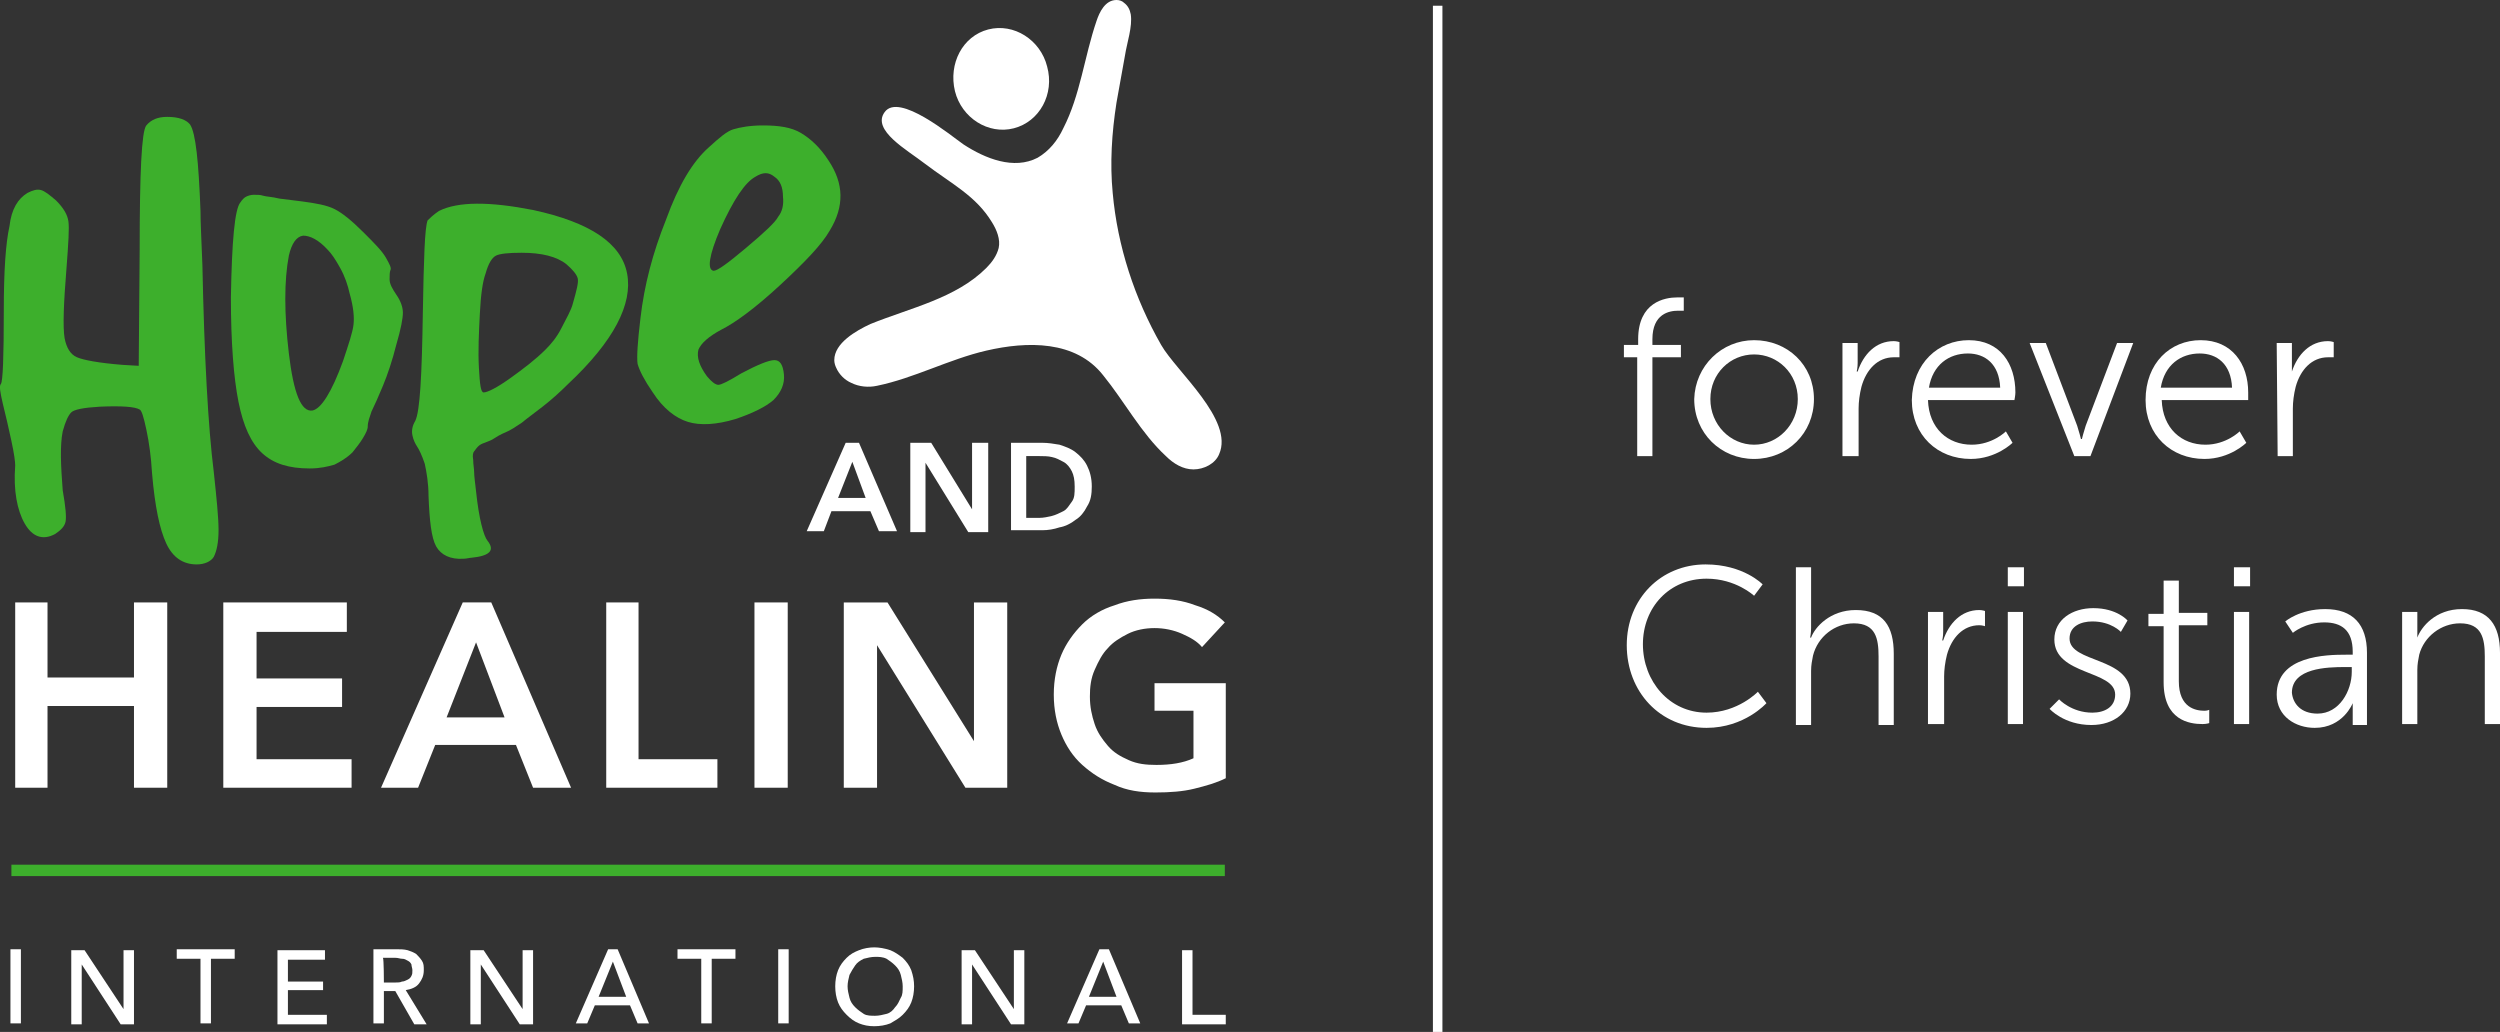 <?xml version="1.0" encoding="UTF-8"?>
<svg id="Layer_2" data-name="Layer 2" xmlns="http://www.w3.org/2000/svg" viewBox="0 0 263.1 108.6">
  <rect x="0" y="0" width="263.1" height="108.6" fill="#333333" stroke="none"/>
  <defs>
    <style>
      .cls-1 {
        fill: #fff;
      }

      .cls-2 {
        fill: #3daf2c;
      }
    </style>
  </defs>
  <g id="Layer_1-2" data-name="Layer 1">
    <g>
      <rect class="cls-1" x="150.8" y=".6" width="1" height="108"/>
      <g>
        <g>
          <path class="cls-1" d="m2.1,107.7h-1v-7.8h1.1v7.8h-.1Z"/>
          <path class="cls-1" d="m13,106.2h0v-6.2h1.1v7.8h-1.4l-4.1-6.3h0v6.3h-1.1v-7.8h1.4l4.1,6.2Z"/>
          <path class="cls-1" d="m22.2,107.7h-1.1v-6.8h-2.5v-1h6.1v1h-2.5v6.8Z"/>
          <path class="cls-1" d="m30.3,106.8h4.1v1h-5.2v-7.8h5v1h-3.9v2.3h3.7v.9h-3.7v2.6h0Z"/>
          <path class="cls-1" d="m40.4,107.7h-1.1v-7.8h2.5c.4,0,.7,0,1.1.1.3.1.6.2.9.4.2.2.4.4.6.7.2.3.2.6.2,1,0,.6-.2,1-.5,1.4s-.8.6-1.4.7l2.2,3.6h-1.3l-2-3.5h-1.2v3.4h0Zm0-4.3h1.2c.3,0,.5,0,.7-.1.2,0,.4-.1.6-.2.2-.1.3-.2.4-.4s.1-.3.1-.6c0-.2-.1-.4-.1-.6-.1-.2-.2-.3-.4-.4s-.3-.2-.6-.2c-.2,0-.4-.1-.7-.1h-1.3c.1.1.1,2.6.1,2.6Z"/>
          <path class="cls-1" d="m55,106.2h0v-6.2h1.1v7.8h-1.4l-4.1-6.3h0v6.3h-1.1v-7.8h1.4l4.1,6.2Z"/>
          <path class="cls-1" d="m61.8,107.7h-1.2l3.4-7.8h1l3.3,7.8h-1.2l-.8-1.9h-3.7l-.8,1.9Zm1.2-2.8h2.9l-1.4-3.7-1.5,3.7Z"/>
          <path class="cls-1" d="m74.9,107.7h-1.1v-6.8h-2.5v-1h6.1v1h-2.5v6.8Z"/>
          <path class="cls-1" d="m83,107.7h-1.1v-7.8h1.1v7.8Z"/>
          <path class="cls-1" d="m96.2,103.8c0,.6-.1,1.2-.3,1.7s-.5.9-.9,1.3-.8.6-1.3.9c-.5.2-1.1.3-1.7.3s-1.1-.1-1.6-.3-.9-.5-1.3-.9-.7-.8-.9-1.3-.3-1.1-.3-1.7.1-1.2.3-1.7c.2-.5.5-.9.9-1.3s.8-.6,1.3-.8c.5-.2,1.1-.3,1.6-.3s1.1.1,1.7.3c.5.2.9.5,1.3.8.4.4.7.8.9,1.3.2.6.3,1.1.3,1.7Zm-1.2,0c0-.4-.1-.8-.2-1.2-.1-.4-.3-.7-.6-1-.3-.3-.6-.5-.9-.7-.4-.2-.8-.2-1.2-.2s-.8.1-1.2.2c-.4.2-.7.4-.9.7s-.4.6-.6,1c-.1.4-.2.8-.2,1.2s.1.8.2,1.2c.1.4.3.7.6,1,.3.3.6.5.9.7s.8.2,1.2.2.8-.1,1.2-.2.7-.4.9-.7c.3-.3.4-.6.6-1,.2-.3.2-.7.2-1.2Z"/>
          <path class="cls-1" d="m106.7,106.2h0v-6.2h1.1v7.8h-1.4l-4.1-6.3h0v6.3h-1.1v-7.8h1.4l4.1,6.2Z"/>
          <path class="cls-1" d="m113.5,107.7h-1.2l3.4-7.8h1l3.3,7.8h-1.2l-.8-1.9h-3.7l-.8,1.9Zm1.1-2.8h2.9l-1.4-3.7-1.5,3.7Z"/>
          <path class="cls-1" d="m125.5,106.8h3.5v1h-4.6v-7.8h1.1s0,6.8,0,6.8Z"/>
        </g>
        <path class="cls-2" d="m15.4,13.2c.5-.6,1.2-.9,2.2-.9,1.2,0,2,.3,2.4.8.6.9.9,3.9,1.1,9.1,0,1.2.1,3.1.2,5.7.2,9.7.6,17,1.2,21.8.3,2.8.5,4.8.5,6.1s-.2,2.2-.5,2.8c-.3.5-1,.8-1.8.8-1.4,0-2.5-.7-3.2-2.2s-1.2-3.9-1.5-7.4c-.1-1.7-.3-3.2-.6-4.6s-.5-2-.7-2.1c-.5-.3-1.9-.4-4.2-.3-1.7.1-2.7.3-3,.6s-.6.9-.9,2c-.3,1.5-.2,3.6,0,6.2.3,1.7.4,2.8.3,3.3s-.5.9-1.1,1.3c-1.3.7-2.4.3-3.2-1.1s-1.2-3.5-1-6.1c0-.4-.1-1.2-.4-2.6-.3-1.4-.6-2.7-.9-3.9-.3-1.3-.4-1.9-.2-2.1.2-.3.3-2.8.3-7.7,0-4.2.2-7.1.6-8.9.2-1.8.9-2.9,1.9-3.5.6-.3,1-.4,1.4-.3s.9.5,1.6,1.1c.8.8,1.2,1.5,1.3,2.2.1.7,0,2.3-.2,4.9-.3,3.7-.4,6.2-.2,7.4.2,1,.6,1.7,1.3,2,.7.3,2.3.6,4.8.8l1.7.1.1-12.2c0-8.1.2-12.5.7-13.1"/>
        <path class="cls-2" d="m34.5,26.3c-1-1.1-1.9-1.5-2.6-1.5-.7.1-1.2.8-1.5,2.1-.5,2.6-.5,6.1,0,10.3s1.3,6.2,2.5,6c.9-.2,2-1.9,3.2-5.2.6-1.8,1-3,1.1-3.8s0-1.9-.4-3.3c-.2-.9-.5-1.8-1-2.7-.5-.9-.9-1.5-1.3-1.9m-9.2-5c.2-.3.4-.5.6-.6s.5-.2.8-.2c.4,0,.7,0,1,.1s.9.1,1.7.3c.8.1,1.6.2,2.4.3,1.5.2,2.6.4,3.4.8s1.8,1.2,3.1,2.5c1.1,1.1,1.9,1.9,2.3,2.6.4.7.6,1.1.5,1.3-.1.2-.1.6-.1,1,0,.5.3,1,.7,1.6.5.7.7,1.4.7,1.9,0,.6-.2,1.7-.7,3.4-.4,1.6-.9,3.1-1.4,4.3s-.9,2.1-1.2,2.7c-.2.6-.4,1.1-.4,1.6,0,.3-.2.7-.5,1.2s-.7,1-1.1,1.5c-.6.6-1.3,1-1.9,1.3-.7.2-1.5.4-2.6.4-2.2,0-3.8-.5-5-1.6s-2-2.9-2.5-5.4-.8-6.2-.8-11c.1-5.9.4-9.3,1-10"/>
        <path class="cls-2" d="m59.6,27.8c-1-.8-2.6-1.2-4.7-1.2-1.4,0-2.3.1-2.7.3-.4.2-.8.8-1.1,1.9-.3.8-.5,2.2-.6,4.2-.1,2-.2,3.9-.1,5.7s.2,2.6.5,2.6c.4,0,1.4-.5,2.8-1.5,1.4-1,2.7-2,3.7-3,.6-.6,1.2-1.3,1.7-2.3s1-1.8,1.2-2.6c.4-1.4.6-2.2.5-2.6-.1-.4-.5-.9-1.2-1.5m-13.4-5.6c2-1,5.3-1,9.9-.1,6,1.3,9.3,3.5,9.9,6.7s-1.4,7.1-6.2,11.6c-.9.9-1.8,1.7-2.7,2.4s-1.6,1.2-2.2,1.7c-.6.4-1.2.8-1.7,1s-1,.5-1.3.7-.7.3-.9.4c-.3.1-.5.2-.7.4s-.3.4-.4.5c-.1.1-.2.4-.1.9,0,.5.1.9.1,1.3s.1,1.1.2,2c.3,2.9.8,4.7,1.2,5.2.8,1,.3,1.6-1.7,1.8-.2,0-.5.1-.8.1-1.4.1-2.4-.4-2.9-1.3-.5-.9-.7-2.7-.8-5.3,0-1.3-.2-2.5-.4-3.4-.3-.9-.6-1.5-.8-1.8s-.4-.7-.5-1.2,0-1,.3-1.5c.5-1,.7-4.8.8-11.4.1-5.7.2-8.9.5-9.7.2-.2.6-.6,1.2-1"/>
        <path class="cls-2" d="m82.4,20.7c0-1-.3-1.7-.9-2.1-.6-.5-1.2-.5-2,0-1.1.6-2.3,2.4-3.7,5.5-1.2,2.8-1.4,4.3-.7,4.4.4,0,1.5-.8,3.4-2.4s3.1-2.7,3.4-3.3c.4-.5.6-1.2.5-2.1m-7.8-5.2c1.1-1,1.9-1.7,2.6-1.9s1.7-.4,3.1-.4c1.7,0,3,.2,4,.8s2,1.5,2.9,2.9c1.6,2.4,1.7,4.8.1,7.4-.8,1.4-2.5,3.2-5.2,5.7s-4.8,4-6.2,4.7c-1.3.7-2.1,1.4-2.4,2.1-.2.8.1,1.7.9,2.8.5.6.9.9,1.2.9s1.1-.4,2.4-1.2c1.7-.9,2.9-1.4,3.5-1.4s.9.5,1,1.5-.3,1.9-1.1,2.7c-.8.7-2.2,1.4-4,2-2,.6-3.7.7-5,.3s-2.6-1.4-3.7-3.1c-.9-1.3-1.4-2.3-1.6-3-.1-.7,0-2.3.3-4.8.4-3.5,1.3-6.9,2.7-10.4,1.3-3.6,2.8-6.1,4.5-7.6"/>
        <polygon class="cls-1" points="1.6 63.4 5 63.4 5 71.3 14.1 71.3 14.1 63.4 17.6 63.4 17.6 82.9 14.1 82.9 14.1 74.3 5 74.3 5 82.9 1.6 82.9 1.6 63.4"/>
        <polygon class="cls-1" points="23.5 63.4 36.5 63.4 36.5 66.5 27 66.5 27 71.4 36 71.4 36 74.4 27 74.4 27 79.9 37 79.9 37 82.9 23.5 82.9 23.5 63.4"/>
        <path class="cls-1" d="m53.1,75.5l-3-7.9-3.1,7.9h6.1Zm-4.4-12.1h3l8.4,19.5h-4l-1.8-4.5h-8.5l-1.8,4.5h-3.9l8.6-19.5Z"/>
        <polygon class="cls-1" points="63.8 63.4 67.2 63.4 67.2 79.9 75.5 79.9 75.5 82.9 63.8 82.9 63.8 63.4"/>
        <rect class="cls-1" x="79.4" y="63.4" width="3.5" height="19.5"/>
        <polygon class="cls-1" points="88.8 63.4 93.4 63.4 102.5 78 102.5 78 102.5 63.4 106 63.4 106 82.9 101.6 82.9 92.3 67.9 92.3 67.9 92.3 82.9 88.8 82.9 88.8 63.4"/>
        <path class="cls-1" d="m129,81.9c-1,.5-2.1.8-3.3,1.1-1.2.3-2.6.4-4.1.4-1.6,0-3-.2-4.3-.8-1.3-.5-2.4-1.2-3.4-2.1s-1.7-2-2.2-3.2-.8-2.6-.8-4.2.3-3,.8-4.2,1.3-2.3,2.2-3.2,2.1-1.6,3.4-2c1.3-.5,2.7-.7,4.2-.7,1.6,0,3,.2,4.3.7,1.3.4,2.3,1,3.1,1.8l-2.4,2.6c-.5-.6-1.2-1-2.1-1.4s-1.9-.6-2.9-.6-2,.2-2.8.6-1.6.9-2.1,1.5c-.6.6-1,1.4-1.4,2.3s-.5,1.8-.5,2.8c0,1.1.2,2,.5,2.9s.8,1.6,1.4,2.3,1.3,1.1,2.2,1.5c.9.4,1.8.5,2.9.5,1.5,0,2.8-.2,3.9-.7v-5h-4.1v-2.9h7.5v10Z"/>
        <rect class="cls-2" x="1.2" y="91" width="127.7" height="1.2"/>
        <path class="cls-1" d="m91.1,52.4l-1.4-3.8-1.5,3.8h2.9Zm-2.1-5.8h1.4l4,9.3h-1.9l-.9-2.1h-4.1l-.8,2.1h-1.8l4.1-9.3Z"/>
        <polygon class="cls-1" points="95.8 46.6 98 46.6 102.3 53.6 102.3 53.6 102.3 46.6 104 46.6 104 56 101.9 56 97.4 48.7 97.4 48.7 97.4 56 95.8 56 95.8 46.6"/>
        <path class="cls-1" d="m109.4,54.5c.4,0,.9-.1,1.3-.2s.8-.3,1.2-.5c.4-.2.6-.6.9-1s.3-.9.3-1.6-.1-1.2-.3-1.6-.5-.8-.9-1-.7-.4-1.2-.5c-.4-.1-.9-.1-1.3-.1h-1.4v6.5h1.4Zm-3-7.9h3.3c.6,0,1.2.1,1.8.2.6.2,1.2.4,1.7.8s.9.8,1.2,1.4c.3.6.5,1.3.5,2.2,0,.8-.1,1.5-.5,2.1-.3.6-.7,1.1-1.2,1.4-.5.4-1.1.7-1.7.8-.6.2-1.2.3-1.8.3h-3.3v-9.2Z"/>
        <path class="cls-1" d="m106.7,13.5c-2.7.7-5.5-1.1-6.2-3.9-.7-2.9.8-5.8,3.5-6.5s5.5,1.1,6.2,3.9c.8,2.9-.8,5.8-3.5,6.5"/>
        <path class="cls-1" d="m87.8,37.9c0-1.8,2.3-3.1,3.8-3.8,4.2-1.7,9-2.7,12.2-5.9.6-.6,1.1-1.3,1.3-2.1.2-.9-.2-1.9-.7-2.7-1.7-2.8-4.2-4-7.1-6.2-1.8-1.4-5.6-3.5-4.2-5.4,1.5-2.1,7,2.5,8.3,3.4,2.3,1.5,5.3,2.7,7.8,1.4,1.2-.7,2.1-1.8,2.7-3.1,1.8-3.5,2.2-7.5,3.5-11.3.3-.9.9-2.2,2.1-2.2.3,0,.6.1.8.3.4.3.6.7.7,1.2.2,1.3-.4,3-.6,4.3-.3,1.7-.6,3.3-.9,5-.5,3.2-.7,6.4-.4,9.5.5,5.6,2.3,11.1,5.1,16,1.6,2.8,7.7,7.9,6.1,11.5-.4,1-1.6,1.6-2.7,1.6s-2.1-.6-2.9-1.4c-2.6-2.4-4.4-5.8-6.6-8.5-2.9-3.7-8-3.6-12.3-2.6-3.9.9-7.6,2.9-11.5,3.7-.9.2-1.9.1-2.7-.3-.7-.3-1.3-.9-1.6-1.6-.1-.2-.2-.5-.2-.8"/>
      </g>
      <g>
        <path class="cls-1" d="m172.3,37.6h-1.4v-1.3h1.5v-.6c0-3.9,2.8-4.4,4.1-4.4h.7v1.4h-.6c-.9,0-2.7.3-2.7,3v.6h3v1.3h-3v10.4h-1.6v-10.4h0Z"/>
        <path class="cls-1" d="m184.6,35.8c3.5,0,6.3,2.6,6.3,6.2s-2.8,6.3-6.3,6.3-6.3-2.7-6.3-6.3c.1-3.5,2.9-6.2,6.3-6.2Zm0,11c2.5,0,4.6-2.1,4.6-4.8s-2.1-4.7-4.6-4.7-4.6,2-4.6,4.7c0,2.7,2.1,4.8,4.6,4.8Z"/>
        <path class="cls-1" d="m193.9,36.1h1.6v2.1c0,.5-.1.9-.1.9h.1c.6-1.8,1.9-3.2,3.8-3.2.3,0,.6.1.6.1v1.6h-.6c-1.7,0-2.9,1.3-3.4,3.1-.2.8-.3,1.6-.3,2.3v5h-1.7v-11.9h0Z"/>
        <path class="cls-1" d="m207.2,35.8c3.3,0,4.9,2.5,4.9,5.5,0,.3-.1.8-.1.8h-9.1c.1,3,2.1,4.7,4.6,4.7,2.2,0,3.6-1.4,3.6-1.4l.7,1.2s-1.7,1.7-4.4,1.7c-3.5,0-6.2-2.5-6.2-6.2.1-3.9,2.8-6.3,6-6.3Zm3.3,5c-.1-2.5-1.6-3.6-3.4-3.6-2,0-3.7,1.2-4.1,3.6h7.5Z"/>
        <path class="cls-1" d="m213.6,36.1h1.7l3.3,8.7c.2.6.4,1.4.4,1.4h.1s.2-.8.4-1.4l3.3-8.7h1.7l-4.5,11.9h-1.7l-4.7-11.9Z"/>
        <path class="cls-1" d="m231.6,35.8c3.3,0,5,2.5,5,5.5v.8h-9.1c.1,3,2.1,4.7,4.6,4.7,2.2,0,3.6-1.4,3.6-1.4l.7,1.2s-1.7,1.7-4.4,1.7c-3.5,0-6.2-2.5-6.2-6.2,0-3.9,2.6-6.3,5.8-6.3Zm3.3,5c-.1-2.5-1.6-3.6-3.4-3.6-2,0-3.7,1.2-4.1,3.6h7.5Z"/>
        <path class="cls-1" d="m239.6,36.1h1.6v3h0c.6-1.8,1.9-3.2,3.8-3.2.3,0,.6.1.6.1v1.6h-.6c-1.7,0-2.9,1.3-3.4,3.1-.2.8-.3,1.6-.3,2.3v5h-1.6l-.1-11.9h0Z"/>
        <path class="cls-1" d="m179.5,59.4c4,0,6,2.1,6,2.1l-.9,1.2s-1.9-1.8-5-1.8c-3.9,0-6.7,3-6.7,6.9s2.8,7.2,6.7,7.2c3.3,0,5.4-2.2,5.4-2.2l.9,1.2s-2.3,2.6-6.3,2.6c-4.9,0-8.4-3.8-8.4-8.7s3.6-8.5,8.3-8.5Z"/>
        <path class="cls-1" d="m189,59.7h1.6v6.4c0,.5-.1,1-.1,1h.1c.4-1.1,2-2.9,4.7-2.9,2.9,0,4,1.7,4,4.6v7.5h-1.6v-7.2c0-1.9-.3-3.5-2.6-3.5-2,0-3.8,1.4-4.3,3.4-.1.5-.2,1-.2,1.6v5.7h-1.6v-16.6h0Z"/>
        <path class="cls-1" d="m202.9,64.4h1.6v2.1c0,.5-.1.9-.1.9h.1c.6-1.8,1.9-3.2,3.8-3.2.3,0,.6.1.6.1v1.6s-.3-.1-.6-.1c-1.7,0-2.9,1.3-3.4,3.1-.2.8-.3,1.6-.3,2.3v5h-1.7v-11.8h0Z"/>
        <path class="cls-1" d="m211.3,59.7h1.7v2h-1.7v-2Zm0,4.7h1.6v11.8h-1.6v-11.8Z"/>
        <path class="cls-1" d="m216.7,73.6s1.3,1.4,3.5,1.4c1.3,0,2.4-.6,2.4-1.9,0-2.6-6.4-2-6.4-5.8,0-2.1,1.9-3.3,4.1-3.3,2.5,0,3.6,1.3,3.6,1.3l-.7,1.2s-1-1.1-3-1.1c-1.2,0-2.4.5-2.4,1.8,0,2.6,6.4,1.9,6.4,5.8,0,1.9-1.7,3.3-4.1,3.3-2.9,0-4.4-1.7-4.4-1.7l1-1Z"/>
        <path class="cls-1" d="m227.7,65.9h-1.6v-1.3h1.6v-3.5h1.6v3.4h3v1.3h-3v5.9c0,2.8,1.8,3.1,2.7,3.1.3,0,.5-.1.5-.1v1.4s-.3.1-.7.1c-1.4,0-4.1-.4-4.1-4.4v-5.9h0Z"/>
        <path class="cls-1" d="m235.1,59.7h1.7v2h-1.7v-2Zm0,4.7h1.6v11.8h-1.6v-11.8Z"/>
        <path class="cls-1" d="m246.9,68.9h.7v-.3c0-2.3-1.2-3.1-3-3.1-2,0-3.3,1.1-3.3,1.1l-.8-1.2s1.5-1.3,4.2-1.3c2.9,0,4.4,1.6,4.4,4.6v7.6h-1.5v-2.3h0s-1,2.6-4,2.6c-2,0-4-1.2-4-3.5,0-4.1,5.2-4.2,7.3-4.2Zm-3,6.2c2.3,0,3.6-2.4,3.6-4.4v-.5h-.7c-1.9,0-5.6.1-5.6,2.7.1,1.1.9,2.2,2.7,2.2Z"/>
        <path class="cls-1" d="m252.8,64.4h1.6v2.7h0c.4-1.1,1.9-3,4.7-3s4,1.7,4,4.6v7.5h-1.6v-7.1c0-1.9-.3-3.5-2.6-3.5-2,0-3.8,1.4-4.3,3.3-.1.5-.2,1-.2,1.6v5.7h-1.6v-11.8h0Z"/>
      </g>
    </g>
  </g>
</svg>